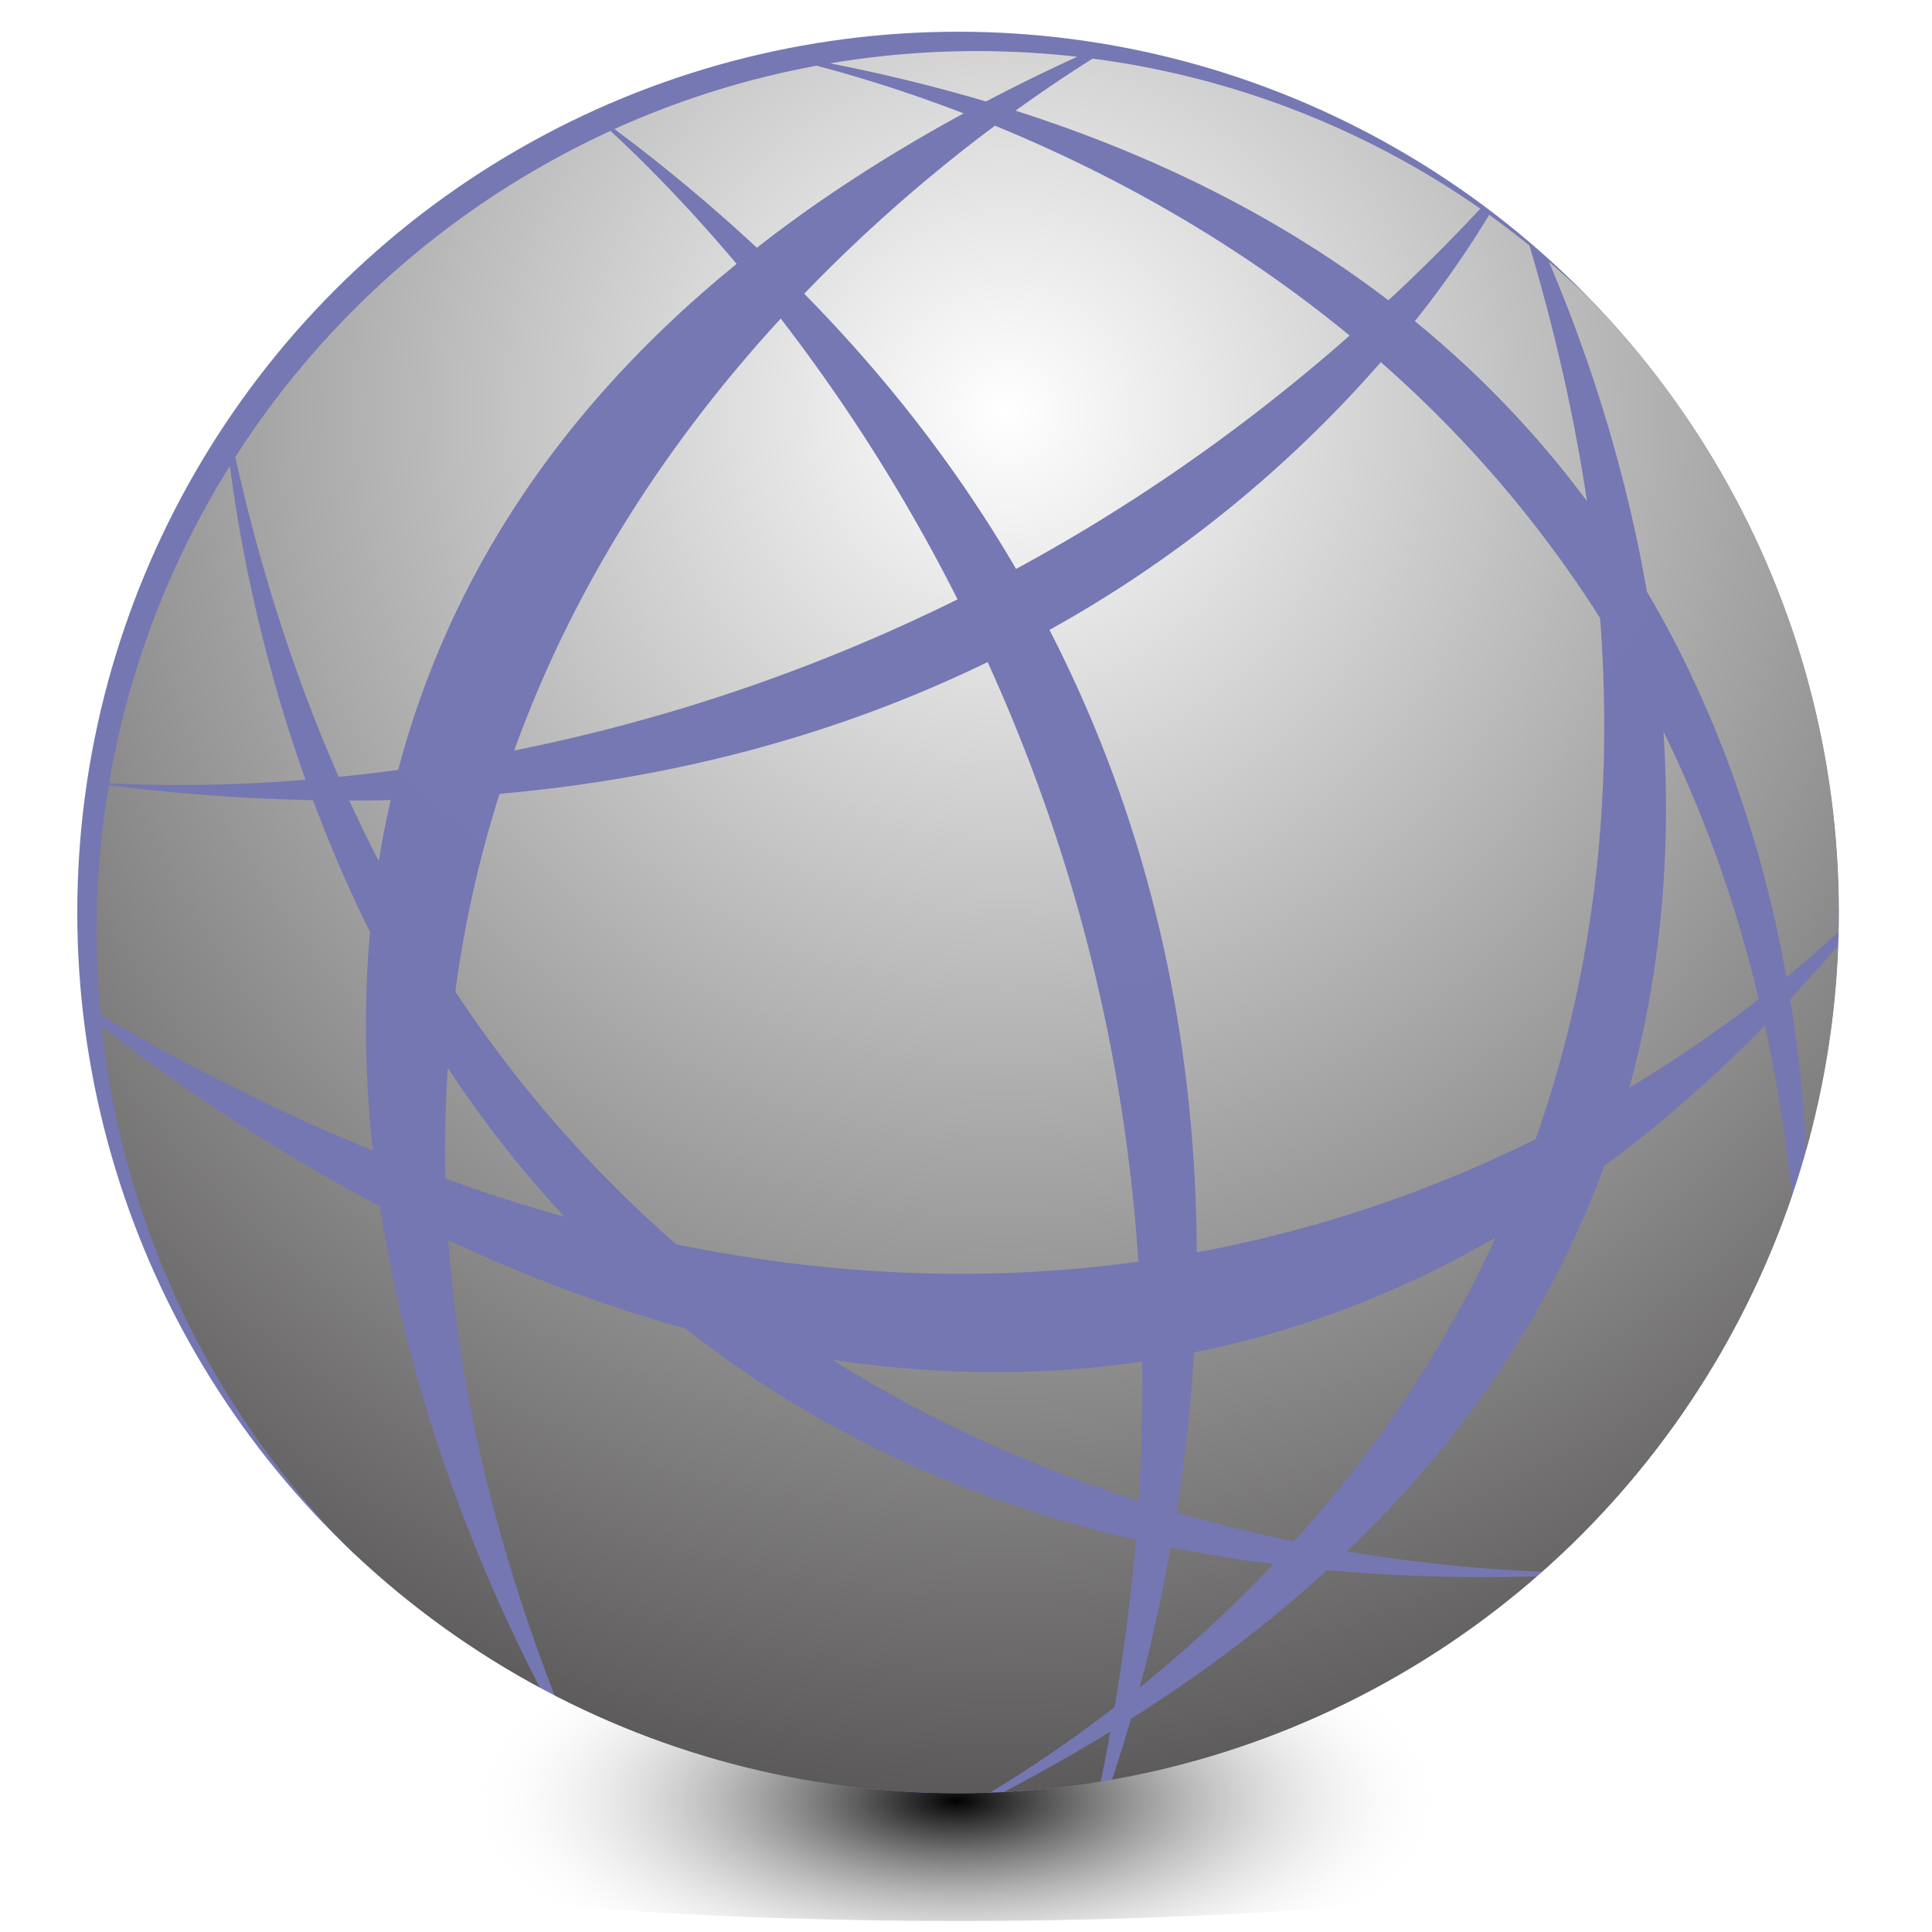 <?xml version="1.0" encoding="UTF-8"?> <svg xmlns="http://www.w3.org/2000/svg" xmlns:xlink="http://www.w3.org/1999/xlink" viewBox="0 0 100 100"><defs><radialGradient id="b" cx="49.589" cy="192.597" fx="49.589" fy="192.597" r="6.12" gradientTransform="matrix(0 1.708 -4.161 0 850.904 8.515)" gradientUnits="userSpaceOnUse"><stop offset="0" stop-color="#010101"></stop><stop offset="1" stop-color="#fff" stop-opacity="0"></stop></radialGradient><radialGradient id="d" cx="49.788" cy="10.248" fx="49.788" fy="10.248" r="82.953" gradientUnits="userSpaceOnUse"><stop offset="0" stop-color="#7578b3"></stop><stop offset="1" stop-color="#7477b2"></stop></radialGradient><radialGradient id="a" cx="51.073" cy="20.306" fx="51.073" fy="20.306" r="72.606" gradientUnits="userSpaceOnUse"><stop offset="0" stop-color="#fff"></stop><stop offset="1" stop-color="#595757"></stop></radialGradient><radialGradient id="f" cx="51.073" cy="20.306" fx="51.073" fy="20.306" r="72.606" xlink:href="#a"></radialGradient><radialGradient id="g" cx="51.073" cy="20.306" fx="51.073" fy="20.306" r="72.606" xlink:href="#a"></radialGradient><radialGradient id="h" cx="51.073" cy="20.306" fx="51.073" fy="20.306" r="72.606" xlink:href="#a"></radialGradient><radialGradient id="i" cx="51.073" cy="20.306" fx="51.073" fy="20.306" r="72.606" xlink:href="#a"></radialGradient><radialGradient id="j" cx="51.073" cy="20.306" fx="51.073" fy="20.306" r="72.606" xlink:href="#a"></radialGradient><radialGradient id="k" cx="51.073" cy="20.306" fx="51.073" fy="20.306" r="72.606" xlink:href="#a"></radialGradient><radialGradient id="l" cx="51.073" cy="20.306" fx="51.073" fy="20.306" r="72.606" xlink:href="#a"></radialGradient><radialGradient id="m" cy="20.306" fy="20.306" r="72.606" xlink:href="#a"></radialGradient><radialGradient id="n" cx="51.073" cy="20.306" fx="51.073" fy="20.306" r="72.606" xlink:href="#a"></radialGradient><radialGradient id="o" cx="51.073" cy="20.306" fx="51.073" fy="20.306" r="72.606" xlink:href="#a"></radialGradient><radialGradient id="p" cy="20.306" fy="20.306" r="72.606" xlink:href="#a"></radialGradient><radialGradient id="q" cx="51.073" cy="20.306" fx="51.073" fy="20.306" r="72.606" xlink:href="#a"></radialGradient><radialGradient id="r" cx="51.073" cy="20.306" fx="51.073" fy="20.306" r="72.606" xlink:href="#a"></radialGradient><radialGradient id="s" cx="51.073" cy="20.306" fx="51.073" fy="20.306" r="72.606" xlink:href="#a"></radialGradient><radialGradient id="t" cx="51.073" cy="20.306" fx="51.073" fy="20.306" r="72.606" xlink:href="#a"></radialGradient><radialGradient id="u" cx="51.073" cy="20.306" fx="51.073" fy="20.306" r="72.606" xlink:href="#a"></radialGradient><radialGradient id="v" cx="51.073" cy="20.306" fx="51.073" fy="20.306" r="72.606" xlink:href="#a"></radialGradient><radialGradient id="w" cy="20.306" fy="20.306" r="72.606" xlink:href="#a"></radialGradient><radialGradient id="x" cx="51.073" cy="20.306" fx="51.073" fy="20.306" r="72.606" xlink:href="#a"></radialGradient><radialGradient id="y" cx="51.073" cy="20.306" fx="51.073" fy="20.306" r="72.606" xlink:href="#a"></radialGradient><radialGradient id="z" cx="51.073" cy="20.306" fx="51.073" fy="20.306" r="72.606" xlink:href="#a"></radialGradient><radialGradient id="A" cx="51.073" cy="20.306" fx="51.073" fy="20.306" r="72.606" xlink:href="#a"></radialGradient><radialGradient id="B" cx="51.073" cy="20.306" fx="51.073" fy="20.306" r="72.606" xlink:href="#a"></radialGradient><clipPath id="c"><circle cx="49.589" cy="47.231" r="45.589" style="fill:none"></circle></clipPath><filter id="e" filterUnits="userSpaceOnUse"><feOffset dx="1" dy="1"></feOffset><feGaussianBlur result="blur" stdDeviation="1"></feGaussianBlur><feFlood flood-color="#010101" flood-opacity=".55"></feFlood><feComposite in2="blur" operator="in"></feComposite><feComposite in="SourceGraphic"></feComposite></filter></defs><ellipse cx="49.589" cy="93.229" rx="42.11" ry="6.201" style="fill:url(#b)"></ellipse><g style="clip-path:url(#c)"><circle cx="49.589" cy="47.231" r="45.589" style="fill:url(#d)"></circle><image width="311" height="312" transform="matrix(.24 0 0 .24 22.08 29.28)"></image><image width="307" height="306" transform="matrix(.24 0 0 .24 30 42.96)"></image><image width="307" height="306" transform="matrix(.24 0 0 .24 22.08 41.28)"></image><image width="312" height="312" transform="matrix(.24 0 0 .24 .72 29.28)"></image><image width="312" height="312" transform="matrix(.24 0 0 .24 -14.88 1.68)"></image><image width="310" height="310" transform="matrix(.24 0 0 .24 13.92 -6.24)"></image><image width="311" height="311" transform="matrix(.24 0 0 .24 41.76 23.04)"></image><image width="308" height="308" transform="matrix(.24 0 0 .24 -16.56 23.76)"></image><image width="310" height="310" transform="matrix(.24 0 0 .24 -16.56 13.68)"></image><image width="308" height="308" transform="matrix(.24 0 0 .24 33.6 -20.88)"></image><image width="308" height="308" transform="matrix(.24 0 0 .24 2.16 -23.28)"></image><image width="311" height="311" transform="matrix(.24 0 0 .24 46.8 -4.08)"></image><image width="304" height="304" transform="matrix(.24 0 0 .24 54.48 14.16)"></image><image width="304" height="304" transform="matrix(.24 0 0 .24 -20.64 3.36)"></image><image width="304" height="303" transform="matrix(.24 0 0 .24 20.64 51.36)"></image><image width="305" height="305" transform="matrix(.24 0 0 .24 13.44 -31.68)"></image><g style="filter:url(#e)"><path d="M56.47 88.628a85.285 85.285 0 0 1-.752 3.78 45.91 45.91 0 0 1-6.132.412c-.245 0-.489 0-.733-.007a90.62 90.62 0 0 0 7.617-4.185Z" style="fill:url(#a)"></path><path d="M80.743 80.51c-6.64 6.222-15.158 10.484-24.607 11.84a78.063 78.063 0 0 0 1.401-4.384c3.87-2.449 7.238-5.026 10.157-7.7 4.056.372 8.395.469 13.049.244Z" style="fill:url(#f)"></path><path d="M92.012 63.97v.006a45.708 45.708 0 0 1-11.14 16.418c-2.668-.02-6.956-.219-12.15-1.1 6.602-6.312 10.8-13.126 13.313-19.94 2.796-2.063 5.573-4.474 8.318-7.276.804 3.69 1.37 7.65 1.659 11.892Z" style="fill:url(#g)"></path><path d="M92.558 62.485a69.053 69.053 0 0 0-.9-11.77 84.715 84.715 0 0 0 3.516-4.011c.007.173.007.353.007.527 0 5.355-.926 10.478-2.623 15.254Z" style="fill:url(#h)"></path><path d="M83.334 55.298c1.748-6.357 2.14-12.631 1.767-18.43 2.025 4.128 3.716 8.73 4.937 13.847a67.526 67.526 0 0 1-6.704 4.583Z" style="fill:url(#i)"></path><path d="M64.904 79.957a70.171 70.171 0 0 1-6.91 6.383 86.693 86.693 0 0 0 1.6-7.257c1.71.347 3.478.636 5.31.874Z" style="fill:url(#j)"></path><path d="M57.936 76.685c-5.104-1.633-10.53-3.966-15.852-7.302 5.117.764 10.51.906 16.038.09a91.586 91.586 0 0 1-.186 7.212Z" style="fill:url(#k)"></path><path d="M76.417 63.05c-2.874 6.249-6.57 11.456-10.433 15.73a76.026 76.026 0 0 1-6.088-1.497c.405-2.565.727-5.342.907-8.28 5.142-1.035 10.388-2.937 15.614-5.952Z" style="fill:url(#l)"></path><path d="M68.857 16.37c-5.702 5.02-11.532 8.973-17.266 12.078-2.822-4.84-6.422-9.63-10.966-14.245a81.186 81.186 0 0 1 9.873-8.697c5.56 2.275 12.111 5.727 18.36 10.863Z" style="fill:url(#m)"></path><path d="M48.563 30.023a92.779 92.779 0 0 1-22.948 7.823c3.304-9.16 8.498-16.591 13.795-22.357a90.519 90.519 0 0 1 9.153 14.534Z" style="fill:url(#n)"></path><path d="M78.487 57.953v.007a66.487 66.487 0 0 1-17.543 5.862c-.038-9.867-1.909-21.11-7.624-32.218a63.912 63.912 0 0 0 17.15-13.86 61.288 61.288 0 0 1 11.353 13.25c.778 10.407-.65 19.348-3.336 26.96Z" style="fill:url(#o)"></path><path d="M57.923 64.304c-7.11.984-15.106.907-23.92-.9l-.006-.006c-4.095-3.568-7.977-7.868-11.43-13.069a59.739 59.739 0 0 1 2.29-10.24c10.04-.887 18.39-3.477 25.262-6.82 3.896 8.55 7 18.918 7.804 31.035Z" style="fill:url(#p)"></path><path d="M19.225 40.41a45.749 45.749 0 0 0-.617 3.163 74.876 74.876 0 0 1-1.53-3.137c.72 0 1.44-.006 2.147-.025Z" style="fill:url(#q)"></path><path d="M28.218 61.984a85.128 85.128 0 0 1-6.164-1.98c-.045-1.96 0-3.87.122-5.734a58.333 58.333 0 0 0 6.042 7.714Z" style="fill:url(#r)"></path><path d="M57.788 78.697a99.848 99.848 0 0 1-1.1 8.665 69.455 69.455 0 0 1-8.182 5.445 45.28 45.28 0 0 1-20.558-5.445c-3.452-8.742-5.226-16.797-5.747-24.176 3.729 1.748 7.856 3.355 12.265 4.57h.007c6.094 4.815 13.737 8.736 23.315 10.941Z" style="fill:url(#s)"></path><path d="M27.273 86.99C14.72 79.937 5.848 67.106 4.26 52.103c2.713 2.147 7.766 5.85 14.406 9.333 1.723 11.32 6.094 20.802 8.607 25.552Z" style="fill:url(#t)"></path><path d="M18.293 58.551c-4.532-1.851-9.23-4.165-14.09-7.013a45.477 45.477 0 0 1 .43-11.892c3.69.456 7.206.707 10.568.771.83 2.218 1.8 4.513 2.95 6.827-.346 3.87-.25 7.669.142 11.307Z" style="fill:url(#u)"></path><path d="M14.815 39.363c-4.564.366-8.1.29-10.169.173a45.183 45.183 0 0 1 6.255-16.424c.443 3.484 1.491 9.45 3.914 16.25Z" style="fill:url(#v)"></path><path d="M37.128 12.66c-9.855 8.016-15.12 17.118-17.517 26.189h-.007c-1.067.147-2.089.263-3.072.36-2.16-4.912-3.98-10.408-5.355-16.553a45.77 45.77 0 0 1 19.42-16.88c1.485 1.369 3.824 3.67 6.53 6.884Z" style="fill:url(#w)"></path><path d="M48.878 4.87c-4.036 2.191-7.591 4.518-10.703 6.954a87.807 87.807 0 0 0-7.373-6.145 45.377 45.377 0 0 1 10.465-3.278c2.051.54 4.654 1.33 7.611 2.468Z" style="fill:url(#x)"></path><path d="M54.754 1.938a97.85 97.85 0 0 0-4.719 2.314 88.357 88.357 0 0 0-8.073-1.973 45.87 45.87 0 0 1 12.792-.341Z" style="fill:url(#y)"></path><path d="M75.62 9.8a89.399 89.399 0 0 1-4.757 4.744c-5.143-3.928-11.487-7.322-19.298-9.816 1.53-1.106 2.887-2 3.992-2.694h.007A45.318 45.318 0 0 1 75.62 9.8Z" style="fill:url(#z)"></path><path d="M81.141 24.938a52.116 52.116 0 0 0-8.909-9.314 52.699 52.699 0 0 0 3.85-5.503 55.555 55.555 0 0 1 2.083 1.588c1.376 4.634 2.353 9.038 2.976 13.229Z" style="fill:url(#A)"></path><path d="M95.168 46.28a57.048 57.048 0 0 1-3.703 3.297c-1.105-6.184-3.24-13.197-7.225-19.96v-.012c-1.247-7.2-3.426-13.21-5.072-17.06 9.578 8.163 15.723 20.229 16 33.735Z" style="fill:url(#B)"></path></g></g></svg> 